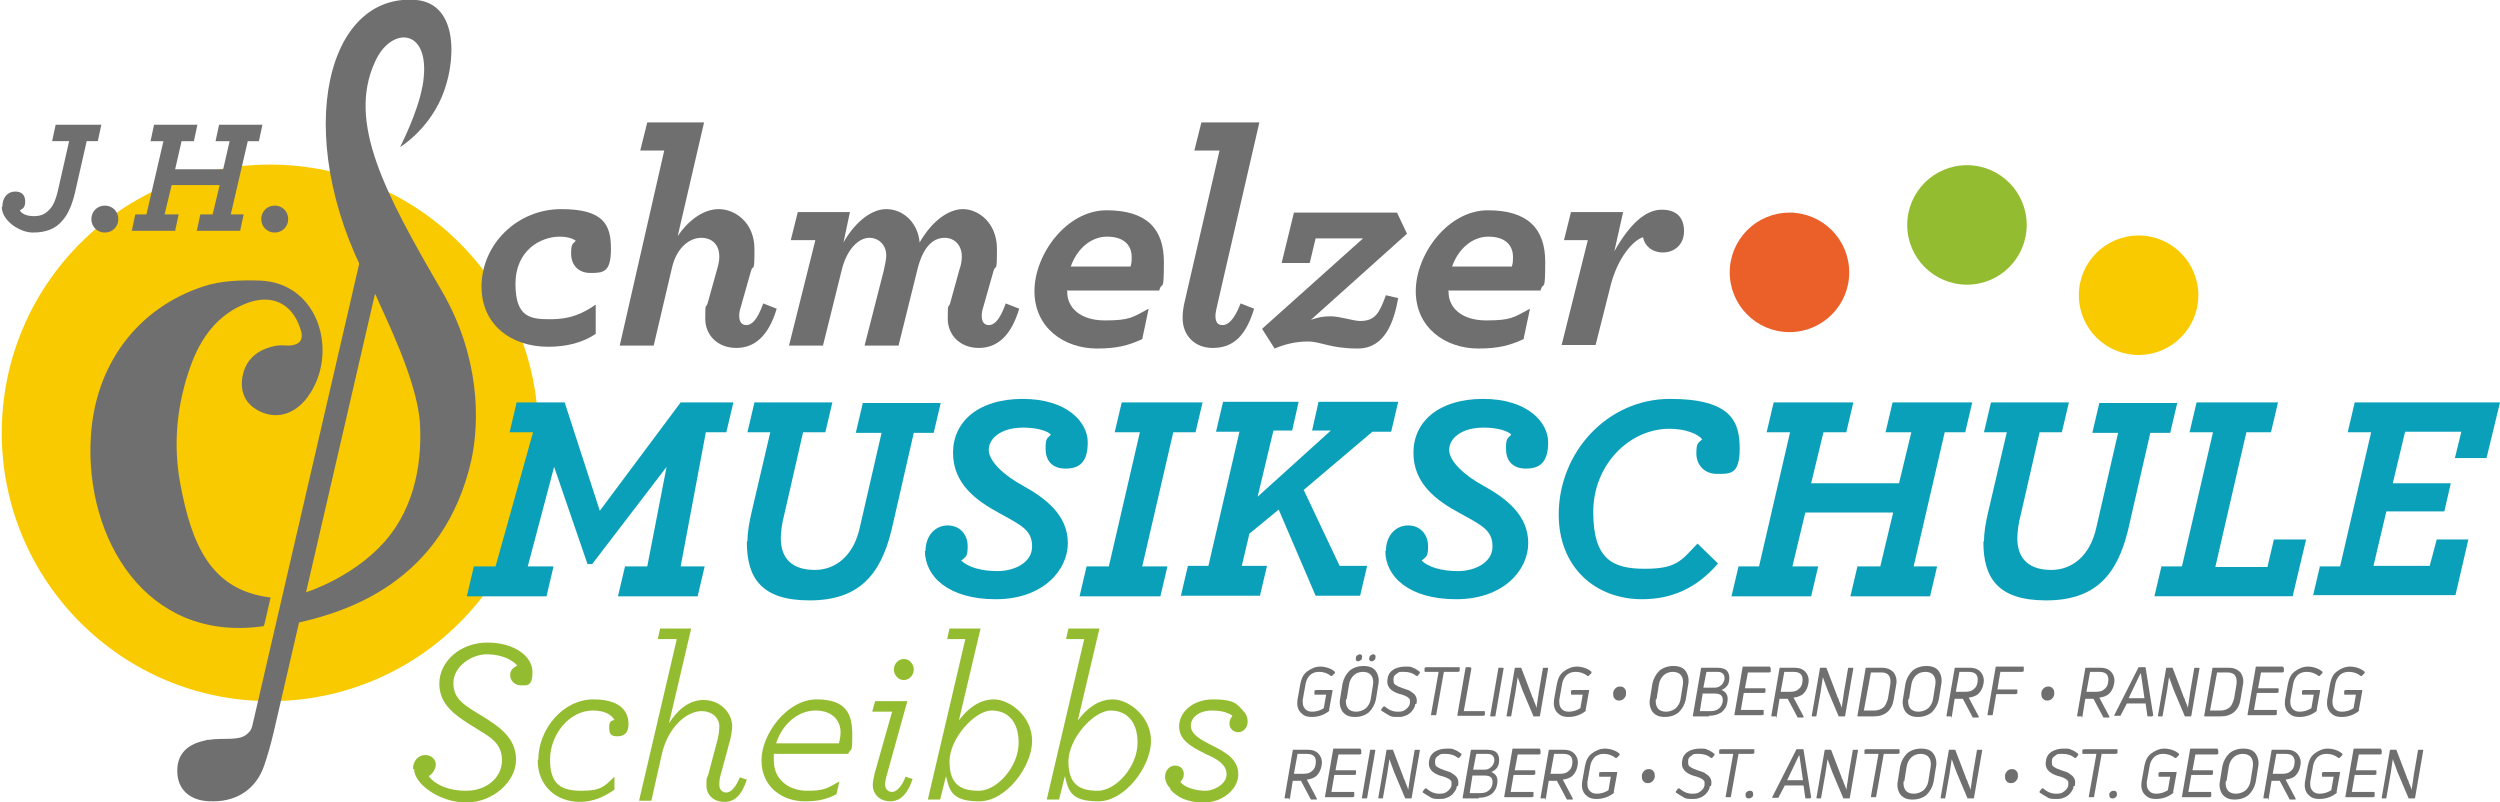 <?xml version="1.0" encoding="UTF-8"?>
<svg id="Ebene_1" data-name="Ebene 1" xmlns="http://www.w3.org/2000/svg" version="1.1" viewBox="0 0 426.8 137">
  <defs>
    <style>
      .cls-1 {
        fill: #f9ca00;
      }

      .cls-1, .cls-2, .cls-3, .cls-4, .cls-5 {
        stroke-width: 0px;
      }

      .cls-2 {
        fill: #0ba0b9;
      }

      .cls-3 {
        fill: #706f6f;
      }

      .cls-4 {
        fill: #eb6029;
      }

      .cls-5 {
        fill: #94bc30;
      }
    </style>
  </defs>
  <circle class="cls-1" cx="46.1" cy="73.9" r="45.8"/>
  <g>
    <path class="cls-3" d="M82.2,49c0-7.4,6.2-13.3,13.6-13.3s8.5,2.8,8.5,6.8-1.3,4.1-3.5,4.1-3.3-1.5-3.3-3.3.3-1.6.8-2.2c-.7-.5-1.7-.7-2.7-.7-3.3,0-7.6,2.3-7.6,8.1s2.7,6,6,6,5.4-.9,7.7-2.5v5c-2.2,1.5-5,2.2-8.1,2.2-6.4,0-11.4-3.8-11.4-10.3Z"/>
    <path class="cls-3" d="M113.6,25.7h-4.3l1.2-4.8h9.7l-4.5,19.4c1.6-2.4,4.2-4.6,7-4.6s6.1,2.3,6.1,6.8-.2,2.4-.6,3.8l-1.7,6c-.2.6-.3,1.1-.3,1.6,0,1,.4,1.6,1.2,1.6s1.8-.6,2.9-3.7l2.3.9c-1.4,4.7-3.8,6.7-6.9,6.7s-5.3-2.1-5.3-5,.1-1.7.4-2.6l1.7-6.1c.2-.7.3-1.3.3-1.9,0-2-1.2-3.2-3.1-3.2s-4.2,1.6-5,5.2l-3.1,13.2h-5.8l7.6-33.3Z"/>
    <path class="cls-3" d="M139.2,41h-4.2l1.2-4.8h8.9l-1.1,5.2c1.6-2.9,4.4-5.7,7.3-5.7s5.4,2.3,5.7,5.7c2-3.5,4.8-5.7,7.4-5.7s5.8,2.3,5.8,6.8-.2,2.4-.6,3.8l-1.7,6c-.2.6-.3,1.1-.3,1.6,0,1,.4,1.6,1.2,1.6s1.8-.6,2.9-3.7l2.3.9c-1.4,4.7-3.8,6.7-6.9,6.7s-5.3-2.1-5.3-5,.1-1.7.4-2.6l1.6-5.8c.3-.8.4-1.6.4-2.2,0-2.1-1.4-3.2-2.9-3.2-2.2,0-3.8,1.8-4.7,5.5l-3.2,12.9h-5.8l3.3-12.9c.2-.9.4-1.9.4-2.5,0-1.7-1.2-3-2.9-3s-3.8,1.8-4.7,5.5l-3.2,12.9h-5.8l4.5-18Z"/>
    <path class="cls-3" d="M182.2,49.5v.4c0,2.5,2.1,4.8,6.4,4.8s4.7-.5,7.5-2l-1.1,5.2c-2.4,1.1-4.4,1.6-7.7,1.6-5.6,0-10.7-3.5-10.7-9.8s5.5-13.8,12.3-13.8,9.8,3.1,9.8,8.8-.3,3.1-.8,4.9h-15.6ZM182.8,45.5h10.2c.2-.6.2-1.1.2-1.6,0-2.2-1.5-3.5-4.2-3.5s-5.1,2-6.2,5.1Z"/>
    <path class="cls-3" d="M201.9,54.2c0-.8.1-1.6.3-2.5l6-26h-4.3l1.2-4.8h9.9l-7.1,30.8c-.2.9-.4,1.7-.4,2.2,0,1.1.4,1.6,1.2,1.6s1.9-.6,3.1-3.7l2.3.9c-1.6,5.4-4.2,6.7-7.1,6.7s-5.1-2-5.1-5.1Z"/>
    <path class="cls-3" d="M215.5,56.1l17.2-15.4h-8.1l-1,4.2h-4.8l2.1-8.6h17.6l1.7,3.6-16.4,14.7c1.2-.4,1.9-.6,3.4-.6s3.9.8,5,.8c2.6,0,3.3-1.4,4.4-4.4l2.1.5c-.7,3.9-2.2,8.6-6.9,8.6s-6.3-1.2-8.5-1.2-4,.5-5.7,1.2l-2.1-3.3Z"/>
    <path class="cls-3" d="M247.3,49.5v.4c0,2.5,2.1,4.8,6.4,4.8s4.7-.5,7.5-2l-1.1,5.2c-2.4,1.1-4.4,1.6-7.7,1.6-5.6,0-10.7-3.5-10.7-9.8s5.5-13.8,12.3-13.8,9.8,3.1,9.8,8.8-.3,3.1-.8,4.9h-15.6ZM247.9,45.5h10.2c.2-.6.2-1.1.2-1.6,0-2.2-1.5-3.5-4.2-3.5s-5.1,2-6.2,5.1Z"/>
    <path class="cls-3" d="M271.2,41h-4.2l1.2-4.8h8.9l-1.5,6.7c2.7-4.8,5.4-7.1,8.1-7.1s3.8,1.5,3.8,3.7-1.6,3.6-3.6,3.6-3.2-1.3-3.4-2.6c-1.7.5-4.3,3.5-5.5,8.1l-2.6,10.3h-5.8l4.5-18Z"/>
  </g>
  <g>
    <path class="cls-3" d="M.4,35.3c0-1.6.9-2.6,2.2-2.6s1.7.8,1.7,1.7-.3,1.2-.9,1.5c.2.5,1,1,2.4,1s2.1-.5,2.8-1.3c.6-.7,1-1.8,1.3-3.1l1.9-8.4h-2.9l.6-2.8h7.8l-.6,2.8h-1.9l-2,8.8c-.5,2.1-1.2,3.7-2.1,4.7-1.2,1.5-2.9,2.1-5.1,2.1s-5.3-2-5.3-4.4Z"/>
    <path class="cls-3" d="M15.6,37.4c0-1.3,1-2.3,2.3-2.3s2.3,1,2.3,2.3-1,2.3-2.3,2.3-2.3-1-2.3-2.3Z"/>
    <path class="cls-3" d="M23.1,36.6h1.9l2.9-12.5h-2.2l.6-2.8h7.4l-.6,2.8h-2.1l-1.1,4.8h8.2l1.1-4.8h-2.4l.6-2.8h7.4l-.6,2.8h-1.9l-2.9,12.5h2.2l-.6,2.8h-7.4l.6-2.8h2.1l1.2-5h-8.2l-1.2,5h2.4l-.6,2.8h-7.4l.6-2.8Z"/>
    <path class="cls-3" d="M44.6,37.4c0-1.3,1-2.3,2.3-2.3s2.3,1,2.3,2.3-1,2.3-2.3,2.3-2.3-1-2.3-2.3Z"/>
  </g>
  <g>
    <path class="cls-2" d="M81.1,96.7h3.5l6.4-22.9h-4l1.2-5.1h8.2l6,18.5,13.8-18.5h9l-1.2,5.1h-3.5l-4.3,22.9h4.1l-1.2,5.1h-13.6l1.2-5.1h3.8l3.3-17-12.7,16.6h-.8l-5.7-16.6-4.5,17h4.4l-1.2,5.1h-13.6l1.2-5.1Z"/>
    <path class="cls-2" d="M127.6,92.4c0-1.4.3-3.2.7-4.9l3.2-13.7h-3.9l1.2-5.1h13.3l-1.2,5.1h-3.8l-3.2,14c-.4,1.5-.6,3-.6,4.1,0,3.6,2.1,5.4,5.8,5.4s6.7-2.6,7.7-7.3l3.7-16.1h-4.4l1.2-5.1h13.3l-1.2,5.1h-3.4l-3.8,16.6c-1.9,7.8-5.7,12-14,12s-10.7-3.9-10.7-10Z"/>
    <path class="cls-2" d="M158,94.1c0-2.7,1.7-4.4,3.8-4.4s3.4,1.6,3.4,3.5-.3,1.8-1.1,2.5c1.1,1.1,3.4,1.8,6.2,1.8s5.9-1.4,5.9-4.2-1.8-3.6-5.6-5.7c-3.9-2.1-7.9-5-7.9-10.3s4.3-9.2,11.9-9.2,11.1,4,11.1,7.4-1.4,4.5-3.8,4.5-3.4-1.5-3.4-3.4.3-1.7.9-2.4c-.5-.6-2.3-1.2-4.7-1.2-3.9,0-5.9,1.9-5.9,3.8s2.5,4.3,5.8,6.1c4,2.2,7.7,5.1,7.7,9.8s-4.3,9.6-12.3,9.6-12.1-3.8-12.1-8.3Z"/>
    <path class="cls-2" d="M185.5,96.7h3.8l5.3-22.9h-4.3l1.2-5.1h13.8l-1.2,5.1h-3.8l-5.3,22.9h4.3l-1.2,5.1h-13.8l1.2-5.1Z"/>
    <path class="cls-2" d="M222.6,83.7l6.1,12.9h4.7l-1.2,5.1h-7.6l-6.3-14.7-5,4.1-1.3,5.5h4.3l-1.2,5.1h-13.5l1.2-5.1h3.5l5.3-22.9h-4l1.2-5.1h12.9l-1.1,4.9h-3.2l-2.7,11.3,12.5-11.3h-3.2l1.1-4.9h13.6l-1.2,5.1h-3.2l-11.8,10Z"/>
    <path class="cls-2" d="M236.6,94.1c0-2.7,1.7-4.4,3.8-4.4s3.4,1.6,3.4,3.5-.3,1.8-1.1,2.5c1.1,1.1,3.4,1.8,6.2,1.8s5.9-1.4,5.9-4.2-1.8-3.6-5.6-5.7c-3.9-2.1-7.9-5-7.9-10.3s4.3-9.2,11.9-9.2,11.1,4,11.1,7.4-1.4,4.5-3.8,4.5-3.4-1.5-3.4-3.4.3-1.7.9-2.4c-.5-.6-2.3-1.2-4.7-1.2-3.9,0-5.9,1.9-5.9,3.8s2.5,4.3,5.8,6.1c4,2.2,7.7,5.1,7.7,9.8s-4.3,9.6-12.3,9.6-12.1-3.8-12.1-8.3Z"/>
    <path class="cls-2" d="M266.1,87.9c0-10.8,8.4-19.8,19-19.8s11.9,4,11.9,8.5-1.7,4.3-3.9,4.3-3.5-1.6-3.5-3.5.4-1.8,1-2.4c-.7-.9-2.8-1.8-5.6-1.8-6.8,0-13,6.1-13,14.2s3.3,9.7,8.8,9.7,6.2-1.4,9-4.3l3.5,3.4c-3.7,4.3-8,6.1-13,6.1-7.8,0-14.2-5.3-14.2-14.5Z"/>
    <path class="cls-2" d="M296.8,96.7h3.5l5.3-22.9h-4l1.2-5.1h13.6l-1.2,5.1h-3.9l-2.1,8.7h15l2.1-8.7h-4.4l1.2-5.1h13.6l-1.2,5.1h-3.5l-5.3,22.9h4l-1.2,5.1h-13.6l1.2-5.1h3.9l2.2-9.2h-15l-2.2,9.2h4.4l-1.2,5.1h-13.6l1.2-5.1Z"/>
    <path class="cls-2" d="M338.7,92.4c0-1.4.3-3.2.7-4.9l3.2-13.7h-3.9l1.2-5.1h13.3l-1.2,5.1h-3.8l-3.2,14c-.4,1.5-.6,3-.6,4.1,0,3.6,2.1,5.4,5.8,5.4s6.7-2.6,7.7-7.3l3.7-16.1h-4.4l1.2-5.1h13.3l-1.2,5.1h-3.4l-3.8,16.6c-1.9,7.8-5.7,12-14,12s-10.7-3.9-10.7-10Z"/>
    <path class="cls-2" d="M369,96.7h3.5l5.3-22.9h-4l1.2-5.1h13.9l-1.2,5.1h-4.2l-5.3,23h8.9l1.1-4.7h5.5l-2.3,9.7h-23.6l1.2-5.1Z"/>
    <path class="cls-2" d="M396,96.7h3.5l5.3-22.9h-4l1.2-5.1h24.8l-2.3,9.5h-5.4l1.1-4.5h-9.6l-2.1,8.8h9.9l-1.1,4.8h-9.9l-2.2,9.3h9.6l1.2-4.5h5.4l-2.2,9.5h-24.3l1.2-5.1Z"/>
  </g>
  <g>
    <path class="cls-5" d="M70.5,131.3c0-1.4.9-2.4,2.1-2.4s1.8.9,1.8,1.6-.5,1.6-1.2,2c.8,1.2,3,2.5,6.4,2.5s6.1-2.2,6.1-5.2-2.1-4-4.5-5.5c-3.4-2.1-6.2-3.9-6.2-7.6s3.5-7,8.2-7,7.7,2.4,7.7,5-1,2.3-2,2.3-1.8-.8-1.8-1.7.4-1.2,1.2-1.7c-.8-.9-2.6-1.9-5.2-1.9s-5.7,2.1-5.7,4.9,1.9,3.8,5,5.7c2.9,1.8,5.7,3.7,5.7,7.4s-3.9,7.3-8.5,7.3-8.9-3.2-8.9-5.7Z"/>
    <path class="cls-5" d="M91.9,129.7c0-5.2,4.2-10.3,9.4-10.3s6,2.6,6,4.2-.8,2.1-1.9,2.1-1.4-.4-1.4-1.5.3-1.1.9-1.3c-.6-1-1.8-1.6-3.7-1.6-4,0-7.3,4.1-7.3,8.4s2,5.3,5.4,5.3,3.9-.8,5.6-2.4v2.2c-1.8,1.3-3.8,2.1-5.9,2.1-4,0-7.2-2.7-7.2-7.1Z"/>
    <path class="cls-5" d="M115.5,109.1h-3.2l.4-1.8h5.3l-3.8,16.2c1.3-2.1,3.3-4,5.9-4s4.8,1.9,4.9,4.4c0,.8-.2,1.8-.4,2.6l-1.6,5.9c-.2.6-.2,1.3-.2,1.6,0,.8.5,1.3,1.2,1.3s1.6-.8,2.3-2.6l1.2.4c-.8,2.4-1.9,3.8-3.8,3.8s-3.1-1.2-3.1-2.8.1-1.2.3-1.8l1.6-6c.2-.9.3-1.6.3-2.3,0-1.5-1.3-2.6-3-2.6-2.5,0-5.7,2.6-6.8,7.3l-1.8,8h-2.1l6.4-27.4Z"/>
    <path class="cls-5" d="M132.1,128.7c0,.4,0,.7,0,1.1,0,3.5,2.8,5.2,5.7,5.2s3.4-.4,5.5-1.6l-.5,2.2c-1.8.9-3.2,1.2-5.4,1.2-3.9,0-7.4-2.5-7.4-7s4.4-10.4,9.4-10.4,6.1,2.4,6.1,6-.2,2.1-.7,3.3h-12.7ZM132.5,126.9h10.7c.2-.6.3-1.3.3-1.9,0-1.9-1.3-3.7-4.3-3.7s-5.7,2.4-6.7,5.6Z"/>
    <path class="cls-5" d="M149,133.9c0-.4.2-1.2.3-1.8l3-10.6h-3.4l.5-1.8h5.5l-3.5,12.6c-.2.6-.3,1.3-.3,1.6,0,.8.5,1.3,1.2,1.3s1.6-.8,2.3-2.6l1.2.4c-.8,2.4-2,3.8-3.8,3.8s-3-1.2-3-2.8ZM152.6,114.3c0-1,.8-1.8,1.7-1.8s1.7.8,1.7,1.8-.8,1.8-1.7,1.8-1.7-.8-1.7-1.8Z"/>
    <path class="cls-5" d="M164.9,109.1h-3.2l.4-1.8h5.3l-3.7,15.7c1.4-1.9,3.4-3.6,6-3.6s6.5,2.8,6.5,7.1-4.4,10.3-9,10.3-5.1-1.7-5.7-4.3l-1,4h-2.1l6.4-27.4ZM173.9,126.7c0-3.3-1.7-5.4-4.6-5.4s-7.2,4.8-7.2,8.7,1.9,5,5,5,6.8-4.1,6.8-8.2Z"/>
    <path class="cls-5" d="M185.2,109.1h-3.2l.4-1.8h5.3l-3.7,15.7c1.4-1.9,3.4-3.6,6-3.6s6.5,2.8,6.5,7.1-4.4,10.3-9,10.3-5.1-1.7-5.7-4.3l-1,4h-2.1l6.4-27.4ZM194.2,126.7c0-3.3-1.7-5.4-4.6-5.4s-7.2,4.8-7.2,8.7,1.9,5,5,5,6.8-4.1,6.8-8.2Z"/>
    <path class="cls-5" d="M199.8,134.6c-.6-.6-.9-1.3-.9-2,0-1,.7-1.9,1.7-1.9s1.5.7,1.5,1.4-.2.9-.6,1.4c.2.2.4.4.7.6.8.5,2.2.9,3.6.9s3.6-1.1,3.6-2.8-1.6-2.6-3.4-3.4c-2.6-1.3-4.7-2.4-4.7-4.8s2.3-4.6,5.8-4.6,4,.7,5,1.8c.6.6.9,1.2.9,2,0,1.1-.8,1.8-1.6,1.8s-1.5-.6-1.5-1.4.2-.9.5-1.4c0,0-.2-.2-.7-.4-.6-.3-1.6-.5-2.8-.5-2.2,0-3.6,1.2-3.6,2.6s1.5,2.3,3.5,3.3c2.4,1.2,4.6,2.4,4.6,5s-2.8,4.8-5.8,4.8-4.6-.9-5.8-2.2Z"/>
  </g>
  <g>
    <path class="cls-3" d="M66.2,40.3l-3.6-.8s-19.3,83.4-19.5,84.3-.5,1.1-.8,1.4c-1.3,1.4-4.3.7-6.6,1.1-.2,0-.4,0-.6.1-3.5.7-5.1,2.7-4.8,5.9.3,2.9,2.6,4.6,6.1,4.5,4.3,0,7.4-2.3,8.7-6.1.6-1.8,1-3.1,1.6-5.6s19.6-84.8,19.6-84.8Z"/>
    <path class="cls-3" d="M45.1,106.7c.4-1.5.7-3.1,1.1-4.7-10.3-1.2-13.5-9.2-15.4-19.3-1.3-6.9-.6-13.6,1.7-20.1,1.7-4.8,4.6-9,9.8-10.9,4.1-1.5,7.5.1,8.9,4.2.7,1.8.3,3-1.9,3.1-.7,0-1.3-.1-2,0-3.6.6-5.7,2.7-6,6-.2,2.8,1.3,4.6,3.7,5.5,2.7,1,5.5,0,7.5-2.7,5.4-7.3,2.1-19.5-8.1-19.9-3.2-.1-6.7,0-9.7,1-11.2,3.7-18.5,13.3-19.2,25.8-1,17,9.3,35.1,29.5,32.2Z"/>
    <path class="cls-3" d="M72.1,14.9c1.9-10.2-5.3-10.7-8.1-4.3-4.7,10.3,1.6,22.2,11.5,39.2,6.4,11.1,6.4,22,5,28.6-4.7,21.1-21.6,26.1-29.6,27.9s-.8.2-.8.2l.3-4.8s8.1-2,14.3-8.2c5.7-5.7,7.4-13.6,7-21.1s-6.4-19.2-7.5-21.9C49.5,25.2,54.9-1.4,71.1,0c7.3.7,6.8,10.8,4.3,16.6s-7.1,8.5-7.1,8.5c0,0,3-5.8,3.8-10.3Z"/>
  </g>
  <circle class="cls-4" cx="305.5" cy="46.5" r="10.2"/>
  <circle class="cls-5" cx="335.8" cy="38.4" r="10.2"/>
  <circle class="cls-1" cx="365.1" cy="50.4" r="10.2"/>
  <g>
    <path class="cls-3" d="M227,121.3c-.8.7-1.9,1.1-3,1.1s-1.5-.3-2-.8c-.5-.6-.6-1.3-.5-2.1l.5-2.8c.2-.9.5-1.6,1.2-2.1s1.4-.8,2.2-.8,1.9.3,2.5.9c0,0,0,.1,0,.2l-.5.5c0,0-.1,0-.2,0-.6-.5-1.3-.7-2-.7s-1.1.2-1.5.5c-.4.4-.7.9-.8,1.5l-.5,2.8c0,.6,0,1,.3,1.4s.7.6,1.3.6c.7,0,1.4-.2,2-.6l.4-2.3h-1.9c0,0-.1,0-.1-.1v-.6c.1,0,.2-.1.3-.1h2.7c0,0,.1,0,.1.1l-.6,3.3s0,0,0,.1Z"/>
    <path class="cls-3" d="M234.9,119.4c-.2.9-.6,1.6-1.2,2.2-.6.5-1.4.8-2.4.8s-1.6-.3-2.1-.9c-.4-.6-.6-1.4-.4-2.3l.4-2.5c.2-.9.6-1.6,1.2-2.2.6-.5,1.4-.8,2.4-.8s1.7.3,2.1.9c.4.6.6,1.4.4,2.3l-.4,2.5ZM229.8,119.3c-.1.6,0,1.2.3,1.6.3.4.8.6,1.4.6s1.2-.2,1.7-.6c.4-.4.7-.9.8-1.5l.4-2.5c.1-.6,0-1.2-.3-1.6-.3-.4-.8-.6-1.4-.6s-1.2.2-1.6.6c-.4.4-.7.9-.8,1.6l-.4,2.5ZM232.5,112.3c0,.2,0,.3-.2.4-.1.1-.3.2-.4.2s-.3,0-.4-.2c0-.1-.1-.3,0-.4,0-.2,0-.3.2-.4.1-.1.3-.2.4-.2s.3,0,.4.2c0,.1.1.3,0,.4ZM234.8,112.3c0,.2,0,.3-.2.4-.1.1-.3.2-.4.2s-.3,0-.4-.2-.1-.3,0-.4c0-.2,0-.3.2-.4.1-.1.3-.2.4-.2s.3,0,.4.2c0,.1.1.3,0,.4Z"/>
    <path class="cls-3" d="M241.6,120.2c0,.4-.2.7-.4,1s-.4.5-.7.7c-.3.2-.6.3-.9.4s-.7.1-1,.1c-.6,0-1.1,0-1.5-.3-.4-.2-.8-.5-1.3-.8,0,0,0-.1,0-.2l.4-.5c0,0,.1,0,.2,0,.7.6,1.4.9,2.2.9s1-.1,1.4-.4c.4-.3.6-.6.7-1,0-.2,0-.5,0-.6,0-.2-.2-.3-.4-.5-.2-.1-.4-.2-.6-.3-.2,0-.4-.2-.7-.2-1.7-.5-2.4-1.4-2.1-2.7.1-.7.5-1.2,1-1.5s1.2-.5,2-.5,1,0,1.3.2c.4.1.8.4,1.2.7,0,0,0,.1,0,.2l-.4.5c0,0-.1,0-.2,0-.6-.5-1.3-.7-2.1-.7s-.9,0-1.2.3c-.4.2-.6.5-.6.9,0,.5,0,.8.3,1s.7.4,1.3.6c.3.1.6.2.9.3.3.1.5.3.8.5.3.2.5.5.6.8.1.3.1.7,0,1.1Z"/>
    <path class="cls-3" d="M243.4,113.9h5.7c0,0,.1,0,.1.1v.6c-.1,0-.2.1-.3.1h-2.4l-1.3,7.3c0,0,0,.1-.1.1h-.7c0,0-.1,0-.1-.1l1.3-7.3h-2.3c0,0-.1,0-.1-.1v-.6c.1,0,.2-.1.3-.1Z"/>
    <path class="cls-3" d="M251.2,114.1l-1.3,7.3h3.5c0,0,.1,0,.1.1v.6c-.1,0-.2.1-.3.1h-4.3c0,0-.1,0-.1-.1l1.4-8.1c0,0,0-.1.1-.1h.7c0,0,.1,0,.1.1Z"/>
    <path class="cls-3" d="M256.7,114.1l-1.4,8.1c0,0,0,.1-.1.1h-.7c0,0-.1,0-.1-.1l1.4-8.1c0,0,0-.1.1-.1h.7c0,0,.1,0,.1.1Z"/>
    <path class="cls-3" d="M257.3,122.3c0,0-.1,0-.1-.1l1.4-8.1c0,0,0-.1.1-.1h.9c0,0,.1,0,.1,0l1.8,4.7c0,.2.2.4.3.7,0,.2.2.5.3.8.1.3.2.5.2.7h0c.3-1.8.4-2.9.5-3.3l.6-3.5c0,0,0-.1.1-.1h.7c0,0,.1,0,.1.1l-1.4,8.1c0,0,0,.1-.1.1h-.8c0,0-.1,0-.2,0l-1.9-4.5c-.2-.6-.5-1.3-.8-2.2h0c-.2,1.2-.3,2.2-.5,3.2l-.6,3.4c0,0,0,.1-.1.1h-.7Z"/>
    <path class="cls-3" d="M270.8,121.3c-.8.7-1.9,1.1-3,1.1s-1.5-.3-2-.8c-.5-.6-.6-1.3-.5-2.1l.5-2.8c.2-.9.5-1.6,1.2-2.1s1.4-.8,2.2-.8,1.9.3,2.5.9c0,0,0,.1,0,.2l-.5.5c0,0-.1,0-.2,0-.6-.5-1.3-.7-2-.7s-1.1.2-1.5.5c-.4.4-.7.9-.8,1.5l-.5,2.8c0,.6,0,1,.3,1.4s.7.6,1.3.6c.7,0,1.4-.2,2-.6l.4-2.3h-1.9c0,0-.1,0-.1-.1v-.6c.1,0,.2-.1.3-.1h2.7c0,0,.1,0,.1.1l-.6,3.3s0,0,0,.1Z"/>
    <path class="cls-3" d="M276.4,119.6c-.3,0-.6-.1-.8-.4-.2-.2-.2-.5-.2-.9,0-.3.2-.6.4-.8.2-.2.5-.3.8-.3s.6.1.8.4c.2.2.2.5.2.9,0,.3-.2.6-.4.8s-.5.3-.8.3Z"/>
    <path class="cls-3" d="M287.8,119.4c-.2.9-.6,1.6-1.2,2.2-.6.5-1.4.8-2.4.8s-1.6-.3-2.1-.9c-.4-.6-.6-1.4-.4-2.3l.4-2.5c.2-.9.6-1.6,1.2-2.2.6-.5,1.4-.8,2.4-.8s1.7.3,2.1.9c.4.6.6,1.4.4,2.3l-.4,2.5ZM282.7,119.3c-.1.6,0,1.2.3,1.6.3.4.8.6,1.4.6s1.2-.2,1.7-.6c.4-.4.7-.9.8-1.5l.4-2.5c.1-.6,0-1.2-.3-1.6-.3-.4-.8-.6-1.4-.6s-1.2.2-1.6.6c-.4.4-.7.9-.8,1.6l-.4,2.5Z"/>
    <path class="cls-3" d="M291.8,122.3h-2.7c0,0-.1,0-.1-.1l1.4-8.1c0,0,0-.1.1-.1h2.7c.8,0,1.4.2,1.7.6s.4,1,.3,1.6c-.1.8-.6,1.3-1.3,1.6.8.3,1.2,1,1,2-.1.8-.5,1.4-1,1.8-.6.4-1.3.6-2.2.6ZM290.7,118.3l-.5,3.1h1.8c.6,0,1-.1,1.4-.4s.6-.7.7-1.2c.1-1-.3-1.4-1.4-1.4h-2ZM291.3,114.8l-.5,2.6h1.9c.4,0,.8-.1,1.1-.4.3-.2.5-.6.6-1,.1-.8-.3-1.3-1.2-1.3h-1.8Z"/>
    <path class="cls-3" d="M302.3,114.1v.6c-.1,0-.2.1-.2.1h-3.7l-.5,2.7h3.4c0,0,.1,0,.1.1v.6c-.1,0-.2.1-.3.1h-3.4l-.5,2.9h3.8c0,0,.1,0,.1.1v.7c-.1,0-.2.1-.3.1h-4.6c0,0-.1,0-.1-.1l1.4-8.1c0,0,0-.1.1-.1h4.5c0,0,.1,0,.1.1Z"/>
    <path class="cls-3" d="M303.2,122.3h-.7c0,0-.1,0-.1-.1l1.4-8.1c0,0,0-.1.1-.1h2.5c.9,0,1.5.3,1.9.8.4.5.6,1.2.4,2-.1.6-.4,1.2-.8,1.6-.4.4-1,.6-1.7.7l1.7,3.2c0,.1,0,.2,0,.2h-.8c0,0-.1,0-.2,0l-1.7-3.2h-1.4l-.5,3.1c0,0,0,.1-.1.1ZM304.6,114.8l-.6,3.3h1.6c.6,0,1.1-.1,1.4-.4.4-.3.6-.6.7-1.2.2-1.2-.3-1.8-1.5-1.8h-1.6Z"/>
    <path class="cls-3" d="M309.4,122.3c0,0-.1,0-.1-.1l1.4-8.1c0,0,0-.1.1-.1h.9c0,0,.1,0,.1,0l1.8,4.7c0,.2.2.4.3.7,0,.2.2.5.3.8.1.3.2.5.2.7h0c.3-1.8.4-2.9.5-3.3l.6-3.5c0,0,0-.1.1-.1h.7c0,0,.1,0,.1.1l-1.4,8.1c0,0,0,.1-.1.1h-.8c0,0-.1,0-.2,0l-1.9-4.5c-.2-.6-.5-1.3-.8-2.2h0c-.2,1.2-.3,2.2-.5,3.2l-.6,3.4c0,0,0,.1-.1.1h-.7Z"/>
    <path class="cls-3" d="M320,122.3h-2.8c0,0-.1,0-.1-.1l1.4-8.1c0,0,0-.1.1-.1h2.7c.9,0,1.5.3,2,.8.4.6.6,1.3.4,2.2l-.4,2.4c-.3,1.9-1.5,2.9-3.4,2.9ZM319.4,114.8l-1.2,6.5h1.8c.6,0,1.1-.2,1.5-.5.4-.3.6-.9.8-1.5l.4-2.4c.2-1.4-.3-2.1-1.5-2.1h-1.9Z"/>
    <path class="cls-3" d="M331,119.4c-.2.9-.6,1.6-1.2,2.2-.6.5-1.4.8-2.4.8s-1.6-.3-2.1-.9c-.4-.6-.6-1.4-.4-2.3l.4-2.5c.2-.9.6-1.6,1.2-2.2.6-.5,1.4-.8,2.4-.8s1.7.3,2.1.9c.4.6.6,1.4.4,2.3l-.4,2.5ZM325.8,119.3c-.1.6,0,1.2.3,1.6.3.4.8.6,1.4.6s1.2-.2,1.7-.6c.4-.4.7-.9.8-1.5l.4-2.5c.1-.6,0-1.2-.3-1.6-.3-.4-.8-.6-1.4-.6s-1.2.2-1.6.6c-.4.4-.7.9-.8,1.6l-.4,2.5Z"/>
    <path class="cls-3" d="M333.1,122.3h-.7c0,0-.1,0-.1-.1l1.4-8.1c0,0,0-.1.1-.1h2.5c.9,0,1.5.3,1.9.8.4.5.6,1.2.4,2-.1.6-.4,1.2-.8,1.6-.4.4-1,.6-1.7.7l1.7,3.2c0,.1,0,.2,0,.2h-.8c0,0-.1,0-.2,0l-1.7-3.2h-1.4l-.5,3.1c0,0,0,.1-.1.1ZM334.5,114.8l-.6,3.3h1.6c.6,0,1.1-.1,1.4-.4.4-.3.6-.6.7-1.2.2-1.2-.3-1.8-1.5-1.8h-1.6Z"/>
    <path class="cls-3" d="M345.5,114v.6c-.1,0-.2.1-.3.1h-3.7l-.5,3h3.3c0,0,.1,0,.1.1v.6c-.1,0-.2.1-.3.1h-3.3l-.6,3.5c0,0,0,.1-.1.1h-.7c0,0-.1,0-.1-.1l1.4-8.1c0,0,0-.1.1-.1h4.6c0,0,.1,0,.1.1Z"/>
    <path class="cls-3" d="M349.5,119.6c-.3,0-.6-.1-.8-.4-.2-.2-.2-.5-.2-.9,0-.3.2-.6.4-.8.2-.2.5-.3.8-.3s.6.1.8.4c.2.2.2.5.2.9,0,.3-.2.6-.4.8s-.5.3-.8.3Z"/>
    <path class="cls-3" d="M355.4,122.3h-.7c0,0-.1,0-.1-.1l1.4-8.1c0,0,0-.1.1-.1h2.5c.9,0,1.5.3,1.9.8.4.5.6,1.2.4,2-.1.6-.4,1.2-.8,1.6-.4.4-1,.6-1.7.7l1.7,3.2c0,.1,0,.2,0,.2h-.8c0,0-.1,0-.2,0l-1.7-3.2h-1.4l-.5,3.1c0,0,0,.1-.1.1ZM356.8,114.8l-.6,3.3h1.6c.6,0,1.1-.1,1.4-.4.4-.3.6-.6.7-1.2.2-1.2-.3-1.8-1.5-1.8h-1.6Z"/>
    <path class="cls-3" d="M367.4,122.3h-.7c0,0-.1,0-.1-.1l-.3-2.1h-3.2l-1.1,2.1c0,0,0,0-.2,0h-.8c-.1,0-.1,0,0-.2l4.1-8.1c0,0,0,0,.2,0h.9c0,0,.1,0,.1.1l1.3,8.1c0,0,0,.1-.1.1ZM365.4,115h0l-2,4.2h2.7l-.6-4.2Z"/>
    <path class="cls-3" d="M368.5,122.3c0,0-.1,0-.1-.1l1.4-8.1c0,0,0-.1.1-.1h.9c0,0,.1,0,.1,0l1.8,4.7c0,.2.2.4.3.7,0,.2.2.5.3.8.1.3.2.5.2.7h0c.3-1.8.4-2.9.5-3.3l.6-3.5c0,0,0-.1.1-.1h.7c0,0,.1,0,.1.1l-1.4,8.1c0,0,0,.1-.1.1h-.8c0,0-.1,0-.2,0l-1.9-4.5c-.2-.6-.5-1.3-.8-2.2h0c-.2,1.2-.3,2.2-.5,3.2l-.6,3.4c0,0,0,.1-.1.1h-.7Z"/>
    <path class="cls-3" d="M379.2,122.3h-2.8c0,0-.1,0-.1-.1l1.4-8.1c0,0,0-.1.1-.1h2.7c.9,0,1.5.3,2,.8.4.6.6,1.3.4,2.2l-.4,2.4c-.3,1.9-1.5,2.9-3.4,2.9ZM378.5,114.8l-1.2,6.5h1.8c.6,0,1.1-.2,1.5-.5.4-.3.6-.9.8-1.5l.4-2.4c.2-1.4-.3-2.1-1.5-2.1h-1.9Z"/>
    <path class="cls-3" d="M389.9,114.1v.6c-.1,0-.2.1-.2.1h-3.7l-.5,2.7h3.4c0,0,.1,0,.1.1v.6c-.1,0-.2.1-.3.1h-3.4l-.5,2.9h3.8c0,0,.1,0,.1.1v.7c-.1,0-.2.1-.3.1h-4.6c0,0-.1,0-.1-.1l1.4-8.1c0,0,0-.1.1-.1h4.5c0,0,.1,0,.1.1Z"/>
    <path class="cls-3" d="M395.6,121.3c-.8.7-1.9,1.1-3,1.1s-1.5-.3-2-.8c-.5-.6-.6-1.3-.5-2.1l.5-2.8c.2-.9.5-1.6,1.2-2.1s1.4-.8,2.2-.8,1.9.3,2.5.9c0,0,0,.1,0,.2l-.5.5c0,0-.1,0-.2,0-.6-.5-1.3-.7-2-.7s-1.1.2-1.5.5c-.4.4-.7.9-.8,1.5l-.5,2.8c0,.6,0,1,.3,1.4s.7.6,1.3.6c.7,0,1.4-.2,2-.6l.4-2.3h-1.9c0,0-.1,0-.1-.1v-.6c.1,0,.2-.1.3-.1h2.7c0,0,.1,0,.1.1l-.6,3.3s0,0,0,.1Z"/>
    <path class="cls-3" d="M402.8,121.3c-.8.7-1.9,1.1-3,1.1s-1.5-.3-2-.8c-.5-.6-.6-1.3-.5-2.1l.5-2.8c.2-.9.5-1.6,1.2-2.1s1.4-.8,2.2-.8,1.9.3,2.5.9c0,0,0,.1,0,.2l-.5.5c0,0-.1,0-.2,0-.6-.5-1.3-.7-2-.7s-1.1.2-1.5.5c-.4.4-.7.9-.8,1.5l-.5,2.8c0,.6,0,1,.3,1.4s.7.6,1.3.6c.7,0,1.4-.2,2-.6l.4-2.3h-1.9c0,0-.1,0-.1-.1v-.6c.1,0,.2-.1.3-.1h2.7c0,0,.1,0,.1.1l-.6,3.3s0,0,0,.1Z"/>
    <path class="cls-3" d="M220.1,136.3h-.7c0,0-.1,0-.1-.1l1.4-8.1c0,0,0-.1.1-.1h2.5c.9,0,1.5.3,1.9.8.4.5.6,1.2.4,2-.1.6-.4,1.2-.8,1.6-.4.4-1,.6-1.7.7l1.7,3.2c0,.1,0,.2,0,.2h-.8c0,0-.1,0-.2,0l-1.7-3.2h-1.4l-.5,3.1c0,0,0,.1-.1.1ZM221.5,128.8l-.6,3.3h1.6c.6,0,1.1-.1,1.4-.4.4-.3.6-.6.7-1.2.2-1.2-.3-1.8-1.5-1.8h-1.6Z"/>
    <path class="cls-3" d="M232.4,128.1v.6c-.1,0-.2.1-.2.1h-3.7l-.5,2.7h3.4c0,0,.1,0,.1.1v.6c-.1,0-.2.1-.3.1h-3.4l-.5,2.9h3.8c0,0,.1,0,.1.1v.7c-.1,0-.2.1-.3.1h-4.6c0,0-.1,0-.1-.1l1.4-8.1c0,0,0-.1.1-.1h4.5c0,0,.1,0,.1.1Z"/>
    <path class="cls-3" d="M234.8,128.1l-1.4,8.1c0,0,0,.1-.1.1h-.7c0,0-.1,0-.1-.1l1.4-8.1c0,0,0-.1.1-.1h.7c0,0,.1,0,.1.1Z"/>
    <path class="cls-3" d="M235.4,136.3c0,0-.1,0-.1-.1l1.4-8.1c0,0,0-.1.1-.1h.9c0,0,.1,0,.1,0l1.8,4.7c0,.2.2.4.3.7,0,.2.2.5.3.8.1.3.2.5.2.7h0c.3-1.8.4-2.9.5-3.3l.6-3.5c0,0,0-.1.1-.1h.7c0,0,.1,0,.1.1l-1.4,8.1c0,0,0,.1-.1.1h-.8c0,0-.1,0-.2,0l-1.9-4.5c-.2-.6-.5-1.3-.8-2.2h0c-.2,1.2-.3,2.2-.5,3.2l-.6,3.4c0,0,0,.1-.1.1h-.7Z"/>
    <path class="cls-3" d="M248.7,134.2c0,.4-.2.7-.4,1s-.4.5-.7.7c-.3.2-.6.3-.9.4s-.7.1-1,.1c-.6,0-1.1,0-1.5-.3-.4-.2-.8-.5-1.3-.8,0,0,0-.1,0-.2l.4-.5c0,0,.1,0,.2,0,.7.6,1.4.9,2.2.9s1-.1,1.4-.4c.4-.3.6-.6.7-1,0-.2,0-.5,0-.6,0-.2-.2-.3-.4-.5-.2-.1-.4-.2-.6-.3-.2,0-.4-.2-.7-.2-1.7-.5-2.4-1.4-2.1-2.7.1-.7.5-1.2,1-1.5s1.2-.5,2-.5,1,0,1.3.2c.4.1.8.4,1.2.7,0,0,0,.1,0,.2l-.4.5c0,0-.1,0-.2,0-.6-.5-1.3-.7-2.1-.7s-.9,0-1.2.3c-.4.2-.6.5-.6.9,0,.5,0,.8.3,1s.7.4,1.3.6c.3.1.6.2.9.3.3.1.5.3.8.5.3.2.5.5.6.8.1.3.1.7,0,1.1Z"/>
    <path class="cls-3" d="M252.5,136.3h-2.7c0,0-.1,0-.1-.1l1.4-8.1c0,0,0-.1.1-.1h2.7c.8,0,1.4.2,1.7.6s.4,1,.3,1.6c-.1.8-.6,1.3-1.3,1.6.8.3,1.2,1,1,2-.1.8-.5,1.4-1,1.8-.6.4-1.3.6-2.2.6ZM251.4,132.3l-.5,3.1h1.8c.6,0,1-.1,1.4-.4s.6-.7.7-1.2c.1-1-.3-1.4-1.4-1.4h-2ZM252,128.8l-.5,2.6h1.9c.4,0,.8-.1,1.1-.4.3-.2.5-.6.6-1,.1-.8-.3-1.3-1.2-1.3h-1.8Z"/>
    <path class="cls-3" d="M263,128.1v.6c-.1,0-.2.1-.2.1h-3.7l-.5,2.7h3.4c0,0,.1,0,.1.1v.6c-.1,0-.2.1-.3.1h-3.4l-.5,2.9h3.8c0,0,.1,0,.1.1v.7c-.1,0-.2.1-.3.1h-4.6c0,0-.1,0-.1-.1l1.4-8.1c0,0,0-.1.1-.1h4.5c0,0,.1,0,.1.1Z"/>
    <path class="cls-3" d="M263.8,136.3h-.7c0,0-.1,0-.1-.1l1.4-8.1c0,0,0-.1.1-.1h2.5c.9,0,1.5.3,1.9.8.4.5.6,1.2.4,2-.1.6-.4,1.2-.8,1.6-.4.4-1,.6-1.7.7l1.7,3.2c0,.1,0,.2,0,.2h-.8c0,0-.1,0-.2,0l-1.7-3.2h-1.4l-.5,3.1c0,0,0,.1-.1.1ZM265.3,128.8l-.6,3.3h1.6c.6,0,1.1-.1,1.4-.4.4-.3.6-.6.7-1.2.2-1.2-.3-1.8-1.5-1.8h-1.6Z"/>
    <path class="cls-3" d="M275.6,135.3c-.8.7-1.9,1.1-3,1.1s-1.5-.3-2-.8c-.5-.6-.6-1.3-.5-2.1l.5-2.8c.2-.9.5-1.6,1.2-2.1s1.4-.8,2.2-.8,1.9.3,2.5.9c0,0,0,.1,0,.2l-.5.5c0,0-.1,0-.2,0-.6-.5-1.3-.7-2-.7s-1.1.2-1.5.5c-.4.4-.7.9-.8,1.5l-.5,2.8c0,.6,0,1,.3,1.4s.7.6,1.3.6c.7,0,1.4-.2,2-.6l.4-2.3h-1.9c0,0-.1,0-.1-.1v-.6c.1,0,.2-.1.3-.1h2.7c0,0,.1,0,.1.1l-.6,3.3s0,0,0,.1Z"/>
    <path class="cls-3" d="M281.3,133.7c-.3,0-.6-.1-.8-.4-.2-.2-.2-.5-.2-.9,0-.3.2-.6.4-.8.2-.2.5-.3.8-.3s.6.1.8.4c.2.2.2.5.2.9,0,.3-.2.6-.4.8s-.5.3-.8.3Z"/>
    <path class="cls-3" d="M291.9,134.2c0,.4-.2.7-.4,1s-.4.5-.7.7c-.3.2-.6.3-.9.4s-.7.1-1,.1c-.6,0-1.1,0-1.5-.3-.4-.2-.8-.5-1.3-.8,0,0,0-.1,0-.2l.4-.5c0,0,.1,0,.2,0,.7.6,1.4.9,2.2.9s1-.1,1.4-.4c.4-.3.6-.6.7-1,0-.2,0-.5,0-.6,0-.2-.2-.3-.4-.5-.2-.1-.4-.2-.6-.3-.2,0-.4-.2-.7-.2-1.7-.5-2.4-1.4-2.1-2.7.1-.7.5-1.2,1-1.5s1.2-.5,2-.5,1,0,1.3.2c.4.1.8.4,1.2.7,0,0,0,.1,0,.2l-.4.5c0,0-.1,0-.2,0-.6-.5-1.3-.7-2.1-.7s-.9,0-1.2.3c-.4.2-.6.5-.6.9,0,.5,0,.8.3,1s.7.4,1.3.6c.3.1.6.2.9.3.3.1.5.3.8.5.3.2.5.5.6.8.1.3.1.7,0,1.1Z"/>
    <path class="cls-3" d="M293.7,127.9h5.7c0,0,.1,0,.1.1v.6c-.1,0-.2.1-.3.1h-2.4l-1.3,7.3c0,0,0,.1-.1.1h-.7c0,0-.1,0-.1-.1l1.3-7.3h-2.3c0,0-.1,0-.1-.1v-.6c.1,0,.2-.1.3-.1Z"/>
    <path class="cls-3" d="M299.3,135.7c0,.2-.1.3-.2.4-.1.1-.3.2-.5.2s-.4,0-.5-.2c-.1-.1-.1-.3-.1-.5,0-.2.1-.3.2-.4.1-.1.3-.2.5-.2s.4,0,.5.2c.1.1.1.3.1.5Z"/>
    <path class="cls-3" d="M309,136.3h-.7c0,0-.1,0-.1-.1l-.3-2.1h-3.2l-1.1,2.1c0,0,0,0-.2,0h-.8c-.1,0-.1,0,0-.2l4.1-8.1c0,0,0,0,.2,0h.9c0,0,.1,0,.1.1l1.3,8.1c0,0,0,.1-.1.1ZM307.1,129h0l-2,4.2h2.7l-.6-4.2Z"/>
    <path class="cls-3" d="M310.2,136.3c0,0-.1,0-.1-.1l1.4-8.1c0,0,0-.1.1-.1h.9c0,0,.1,0,.1,0l1.8,4.7c0,.2.2.4.3.7,0,.2.2.5.3.8.1.3.2.5.2.7h0c.3-1.8.4-2.9.5-3.3l.6-3.5c0,0,0-.1.1-.1h.7c0,0,.1,0,.1.1l-1.4,8.1c0,0,0,.1-.1.1h-.8c0,0-.1,0-.2,0l-1.9-4.5c-.2-.6-.5-1.3-.8-2.2h0c-.2,1.2-.3,2.2-.5,3.2l-.6,3.4c0,0,0,.1-.1.1h-.7Z"/>
    <path class="cls-3" d="M318.5,127.9h5.7c0,0,.1,0,.1.1v.6c-.1,0-.2.1-.3.1h-2.4l-1.3,7.3c0,0,0,.1-.1.1h-.7c0,0-.1,0-.1-.1l1.3-7.3h-2.3c0,0-.1,0-.1-.1v-.6c.1,0,.2-.1.3-.1Z"/>
    <path class="cls-3" d="M330.1,133.5c-.2.9-.6,1.6-1.2,2.2-.6.5-1.4.8-2.4.8s-1.6-.3-2.1-.9c-.4-.6-.6-1.4-.4-2.3l.4-2.5c.2-.9.6-1.6,1.2-2.2.6-.5,1.4-.8,2.4-.8s1.7.3,2.1.9c.4.6.6,1.4.4,2.3l-.4,2.5ZM325,133.3c-.1.6,0,1.2.3,1.6.3.4.8.6,1.4.6s1.2-.2,1.7-.6c.4-.4.7-.9.8-1.5l.4-2.5c.1-.6,0-1.2-.3-1.6-.3-.4-.8-.6-1.4-.6s-1.2.2-1.6.6c-.4.4-.7.9-.8,1.6l-.4,2.5Z"/>
    <path class="cls-3" d="M331.4,136.3c0,0-.1,0-.1-.1l1.4-8.1c0,0,0-.1.1-.1h.9c0,0,.1,0,.1,0l1.8,4.7c0,.2.2.4.3.7,0,.2.2.5.3.8.1.3.2.5.2.7h0c.3-1.8.4-2.9.5-3.3l.6-3.5c0,0,0-.1.1-.1h.7c0,0,.1,0,.1.1l-1.4,8.1c0,0,0,.1-.1.1h-.8c0,0-.1,0-.2,0l-1.9-4.5c-.2-.6-.5-1.3-.8-2.2h0c-.2,1.2-.3,2.2-.5,3.2l-.6,3.4c0,0,0,.1-.1.1h-.7Z"/>
    <path class="cls-3" d="M343.3,133.7c-.3,0-.6-.1-.8-.4-.2-.2-.2-.5-.2-.9,0-.3.2-.6.4-.8.2-.2.5-.3.8-.3s.6.1.8.4c.2.2.2.5.2.9,0,.3-.2.6-.4.8s-.5.3-.8.3Z"/>
    <path class="cls-3" d="M354,134.2c0,.4-.2.7-.4,1s-.4.5-.7.7c-.3.2-.6.3-.9.4s-.7.1-1,.1c-.6,0-1.1,0-1.5-.3-.4-.2-.8-.5-1.3-.8,0,0,0-.1,0-.2l.4-.5c0,0,.1,0,.2,0,.7.6,1.4.9,2.2.9s1-.1,1.4-.4c.4-.3.6-.6.7-1,0-.2,0-.5,0-.6,0-.2-.2-.3-.4-.5-.2-.1-.4-.2-.6-.3-.2,0-.4-.2-.7-.2-1.7-.5-2.4-1.4-2.1-2.7.1-.7.5-1.2,1-1.5s1.2-.5,2-.5,1,0,1.3.2c.4.1.8.4,1.2.7,0,0,0,.1,0,.2l-.4.5c0,0-.1,0-.2,0-.6-.5-1.3-.7-2.1-.7s-.9,0-1.2.3c-.4.2-.6.5-.6.9,0,.5,0,.8.3,1s.7.4,1.3.6c.3.1.6.2.9.3.3.1.5.3.8.5.3.2.5.5.6.8.1.3.1.7,0,1.1Z"/>
    <path class="cls-3" d="M355.7,127.9h5.7c0,0,.1,0,.1.1v.6c-.1,0-.2.1-.3.1h-2.4l-1.3,7.3c0,0,0,.1-.1.1h-.7c0,0-.1,0-.1-.1l1.3-7.3h-2.3c0,0-.1,0-.1-.1v-.6c.1,0,.2-.1.3-.1Z"/>
    <path class="cls-3" d="M361.4,135.7c0,.2-.1.3-.2.4-.1.1-.3.2-.5.2s-.4,0-.5-.2c-.1-.1-.1-.3-.1-.5,0-.2.1-.3.2-.4.1-.1.3-.2.5-.2s.4,0,.5.2c.1.1.1.3.1.5Z"/>
    <path class="cls-3" d="M371.1,135.3c-.8.7-1.9,1.1-3,1.1s-1.5-.3-2-.8c-.5-.6-.6-1.3-.5-2.1l.5-2.8c.2-.9.5-1.6,1.2-2.1s1.4-.8,2.2-.8,1.9.3,2.5.9c0,0,0,.1,0,.2l-.5.5c0,0-.1,0-.2,0-.6-.5-1.3-.7-2-.7s-1.1.2-1.5.5c-.4.4-.7.9-.8,1.5l-.5,2.8c0,.6,0,1,.3,1.4s.7.6,1.3.6c.7,0,1.4-.2,2-.6l.4-2.3h-1.9c0,0-.1,0-.1-.1v-.6c.1,0,.2-.1.3-.1h2.7c0,0,.1,0,.1.1l-.6,3.3s0,0,0,.1Z"/>
    <path class="cls-3" d="M378.7,128.1v.6c-.1,0-.2.1-.2.1h-3.7l-.5,2.7h3.4c0,0,.1,0,.1.1v.6c-.1,0-.2.1-.3.1h-3.4l-.5,2.9h3.8c0,0,.1,0,.1.1v.7c-.1,0-.2.1-.3.1h-4.6c0,0-.1,0-.1-.1l1.4-8.1c0,0,0-.1.1-.1h4.5c0,0,.1,0,.1.1Z"/>
    <path class="cls-3" d="M385.1,133.5c-.2.9-.6,1.6-1.2,2.2-.6.5-1.4.8-2.4.8s-1.6-.3-2.1-.9c-.4-.6-.6-1.4-.4-2.3l.4-2.5c.2-.9.6-1.6,1.2-2.2.6-.5,1.4-.8,2.4-.8s1.7.3,2.1.9c.4.6.6,1.4.4,2.3l-.4,2.5ZM380,133.3c-.1.6,0,1.2.3,1.6.3.4.8.6,1.4.6s1.2-.2,1.7-.6c.4-.4.7-.9.8-1.5l.4-2.5c.1-.6,0-1.2-.3-1.6-.3-.4-.8-.6-1.4-.6s-1.2.2-1.6.6c-.4.4-.7.9-.8,1.6l-.4,2.5Z"/>
    <path class="cls-3" d="M387.2,136.3h-.7c0,0-.1,0-.1-.1l1.4-8.1c0,0,0-.1.1-.1h2.5c.9,0,1.5.3,1.9.8.4.5.6,1.2.4,2-.1.6-.4,1.2-.8,1.6-.4.4-1,.6-1.7.7l1.7,3.2c0,.1,0,.2,0,.2h-.8c0,0-.1,0-.2,0l-1.7-3.2h-1.4l-.5,3.1c0,0,0,.1-.1.1ZM388.6,128.8l-.6,3.3h1.6c.6,0,1.1-.1,1.4-.4.4-.3.6-.6.7-1.2.2-1.2-.3-1.8-1.5-1.8h-1.6Z"/>
    <path class="cls-3" d="M399,135.3c-.8.7-1.9,1.1-3,1.1s-1.5-.3-2-.8c-.5-.6-.6-1.3-.5-2.1l.5-2.8c.2-.9.5-1.6,1.2-2.1s1.4-.8,2.2-.8,1.9.3,2.5.9c0,0,0,.1,0,.2l-.5.5c0,0-.1,0-.2,0-.6-.5-1.3-.7-2-.7s-1.1.2-1.5.5c-.4.4-.7.9-.8,1.5l-.5,2.8c0,.6,0,1,.3,1.4s.7.6,1.3.6c.7,0,1.4-.2,2-.6l.4-2.3h-1.9c0,0-.1,0-.1-.1v-.6c.1,0,.2-.1.3-.1h2.7c0,0,.1,0,.1.1l-.6,3.3s0,0,0,.1Z"/>
    <path class="cls-3" d="M406.6,128.1v.6c-.1,0-.2.1-.2.1h-3.7l-.5,2.7h3.4c0,0,.1,0,.1.1v.6c-.1,0-.2.1-.3.1h-3.4l-.5,2.9h3.8c0,0,.1,0,.1.1v.7c-.1,0-.2.1-.3.1h-4.6c0,0-.1,0-.1-.1l1.4-8.1c0,0,0-.1.1-.1h4.5c0,0,.1,0,.1.1Z"/>
    <path class="cls-3" d="M406.7,136.3c0,0-.1,0-.1-.1l1.4-8.1c0,0,0-.1.1-.1h.9c0,0,.1,0,.1,0l1.8,4.7c0,.2.2.4.3.7,0,.2.2.5.3.8.1.3.2.5.2.7h0c.3-1.8.4-2.9.5-3.3l.6-3.5c0,0,0-.1.1-.1h.7c0,0,.1,0,.1.1l-1.4,8.1c0,0,0,.1-.1.1h-.8c0,0-.1,0-.2,0l-1.9-4.5c-.2-.6-.5-1.3-.8-2.2h0c-.2,1.2-.3,2.2-.5,3.2l-.6,3.4c0,0,0,.1-.1.1h-.7Z"/>
  </g>
</svg>
